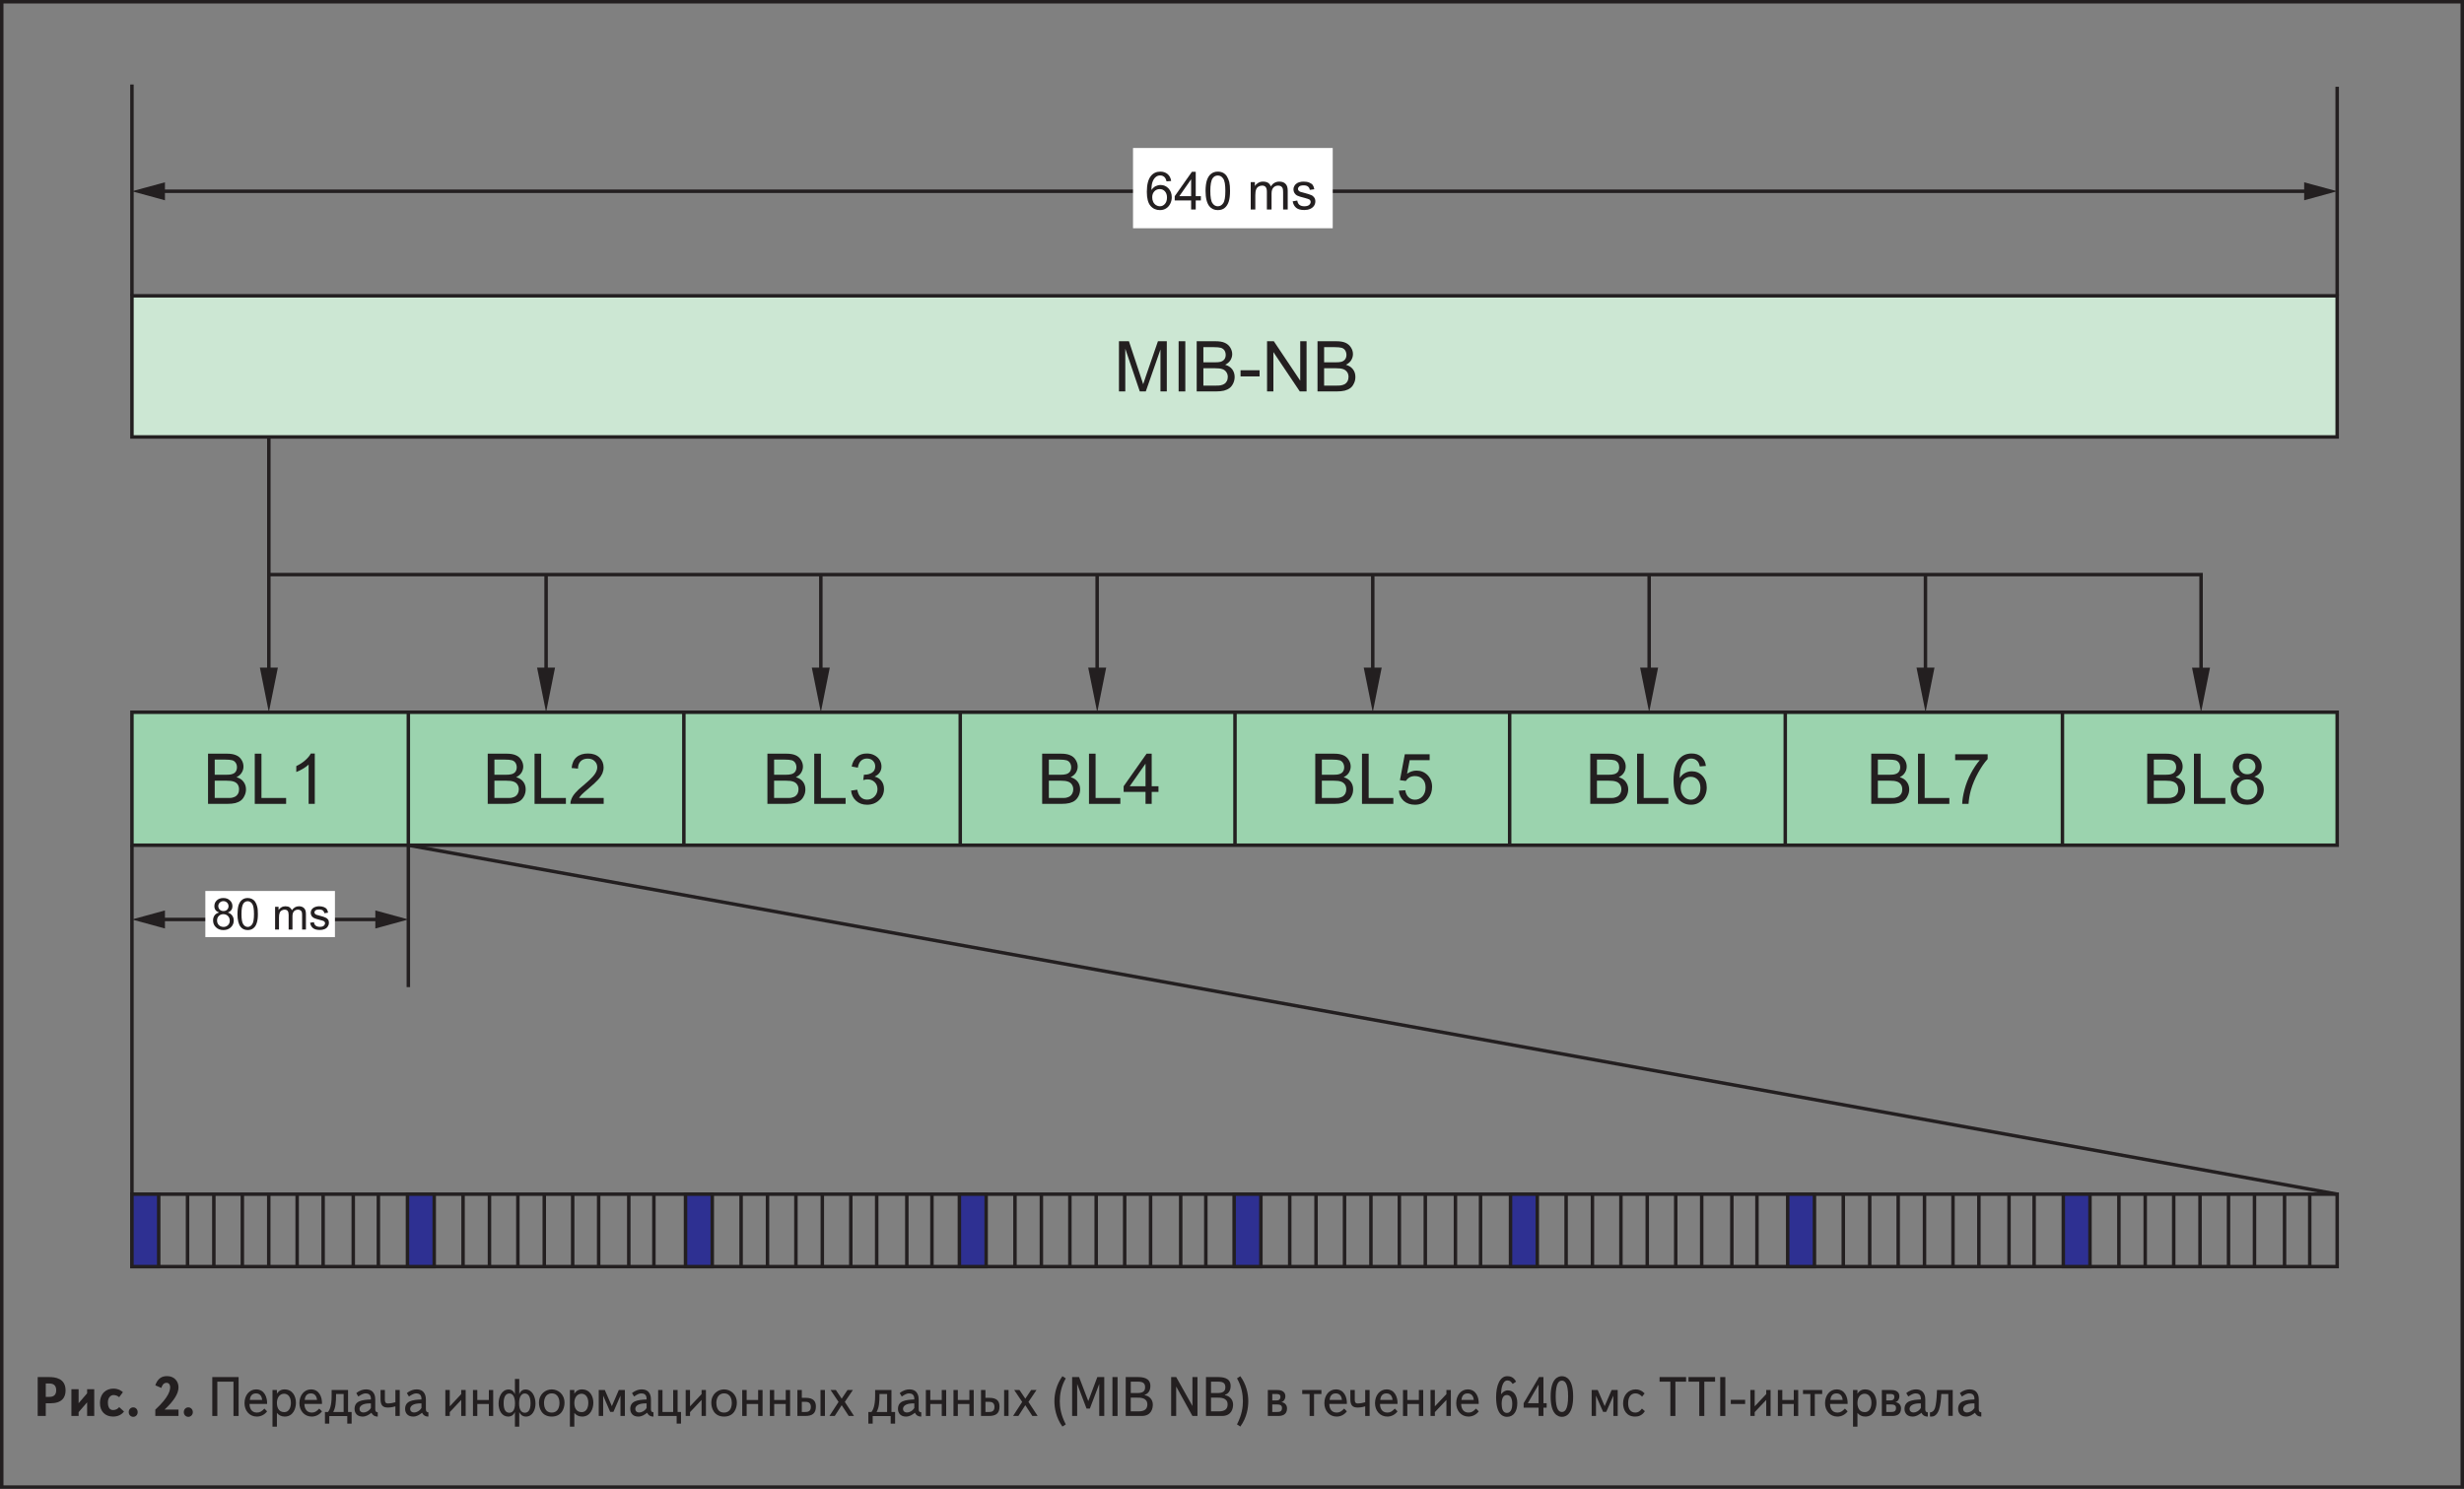 <?xml version="1.0" encoding="UTF-8"?>
<!DOCTYPE svg PUBLIC "-//W3C//DTD SVG 1.1//EN" "http://www.w3.org/Graphics/SVG/1.1/DTD/svg11.dtd">
<!-- Creator: CorelDRAW X7 -->
<svg xmlns="http://www.w3.org/2000/svg" xml:space="preserve" width="125.054mm" height="75.575mm" version="1.1" style="shape-rendering:geometricPrecision; text-rendering:geometricPrecision; image-rendering:optimizeQuality; fill-rule:evenodd; clip-rule:evenodd"
viewBox="0 0 28367 17143"
 xmlns:xlink="http://www.w3.org/1999/xlink">
 <rect x="0" y="0" width="28367" height="17143" fill="#808080" stroke="none"/>
 <defs>
  <style type="text/css">
   <![CDATA[
    .str0 {stroke:#231F20;stroke-width:40.014}
    .str1 {stroke:white;stroke-width:40.014}
    .str2 {stroke:#231F20;stroke-width:40.014}
    .fil2 {fill:none}
    .fil7 {fill:none;fill-rule:nonzero}
    .fil3 {fill:#231F20}
    .fil5 {fill:#2E3092}
    .fil1 {fill:#9BD3AE}
    .fil0 {fill:#CCE7D3}
    .fil4 {fill:white}
    .fil6 {fill:#231F20;fill-rule:nonzero}
    .fil8 {fill:#231F20;fill-rule:nonzero}
   ]]>
  </style>
 </defs>
 <g id="Слой_x0020_1">
  <g id="_962859693680">
   <polygon class="fil0 str0" points="1519,3406 26907,3406 26907,5031 1519,5031 "/>
   <polygon class="fil1 str0" points="1519,8201 26907,8201 26907,9732 1519,9732 "/>
   <line class="fil2 str0" x1="4701" y1="8201" x2="4701" y2= "9732" />
   <line class="fil2 str0" x1="7873" y1="8201" x2="7873" y2= "9732" />
   <line class="fil2 str0" x1="11055" y1="8201" x2="11055" y2= "9732" />
   <line class="fil2 str0" x1="14218" y1="8201" x2="14218" y2= "9732" />
   <line class="fil2 str0" x1="17380" y1="8201" x2="17380" y2= "9732" />
   <line class="fil2 str0" x1="20553" y1="8201" x2="20553" y2= "9732" />
   <line class="fil2 str0" x1="23744" y1="8201" x2="23744" y2= "9732" />
   <line class="fil2 str0" x1="1519" y1="3406" x2="1519" y2= "973" />
   <line class="fil2 str0" x1="26907" y1="3406" x2="26907" y2= "999" />
   <line class="fil2 str0" x1="26557" y1="2202" x2="1869" y2= "2202" />
   <polygon class="fil3" points="26527,2306 26907,2202 26527,2099 "/>
   <polygon class="fil3" points="1899,2306 1519,2202 1899,2099 "/>
   <polygon class="fil4 str1" points="13064,1724 15323,1724 15323,2608 13064,2608 "/>
   <line class="fil2 str0" x1="3095" y1="7739" x2="3095" y2= "5031" />
   <polygon class="fil3" points="2992,7687 3095,8201 3199,7687 "/>
   <polyline class="fil2 str0" points="3095,6616 25340,6616 25340,7740 "/>
   <polygon class="fil3" points="25443,7688 25340,8202 25236,7688 "/>
   <line class="fil2 str0" x1="22167" y1="7739" x2="22167" y2= "6615" />
   <polygon class="fil3" points="22064,7687 22168,8201 22271,7687 "/>
   <line class="fil2 str0" x1="18986" y1="7739" x2="18986" y2= "6615" />
   <polygon class="fil3" points="18882,7687 18986,8201 19089,7687 "/>
   <line class="fil2 str0" x1="15804" y1="7739" x2="15804" y2= "6615" />
   <polygon class="fil3" points="15700,7687 15804,8201 15907,7687 "/>
   <line class="fil2 str0" x1="12631" y1="7739" x2="12631" y2= "6615" />
   <polygon class="fil3" points="12528,7687 12632,8201 12735,7687 "/>
   <line class="fil2 str0" x1="9450" y1="7739" x2="9450" y2= "6615" />
   <polygon class="fil3" points="9346,7687 9450,8201 9553,7687 "/>
   <line class="fil2 str0" x1="6287" y1="7739" x2="6287" y2= "6615" />
   <polygon class="fil3" points="6183,7687 6287,8201 6390,7687 "/>
   <polygon class="fil2 str0" points="1519,13750 26907,13750 26907,14584 1519,14584 "/>
   <line class="fil2 str0" x1="1519" y1="9732" x2="1519" y2= "13750" />
   <line class="fil2 str0" x1="4701" y1="9732" x2="4701" y2= "11366" />
   <line class="fil2 str0" x1="1869" y1="10587" x2="4351" y2= "10587" />
   <polygon class="fil3" points="1899,10483 1519,10587 1899,10691 "/>
   <polygon class="fil3" points="4321,10483 4701,10587 4321,10691 "/>
   <polygon class="fil4 str1" points="2384,10279 3836,10279 3836,10770 2384,10770 "/>
   <polygon class="fil5 str0" points="1519,14584 1827,14584 1827,13750 1519,13750 "/>
   <line class="fil2 str0" x1="2159" y1="14584" x2="2159" y2= "13750" />
   <line class="fil2 str0" x1="2462" y1="14584" x2="2462" y2= "13750" />
   <line class="fil2 str0" x1="2790" y1="14584" x2="2790" y2= "13750" />
   <line class="fil2 str0" x1="3094" y1="14584" x2="3094" y2= "13750" />
   <line class="fil2 str0" x1="3421" y1="14584" x2="3421" y2= "13750" />
   <line class="fil2 str0" x1="3720" y1="14584" x2="3720" y2= "13750" />
   <line class="fil2 str0" x1="4067" y1="14584" x2="4067" y2= "13750" />
   <line class="fil2 str0" x1="4356" y1="14584" x2="4356" y2= "13750" />
   <polygon class="fil5 str0" points="4691,14584 4999,14584 4999,13750 4691,13750 "/>
   <line class="fil2 str0" x1="5331" y1="14584" x2="5331" y2= "13750" />
   <line class="fil2 str0" x1="5635" y1="14584" x2="5635" y2= "13750" />
   <line class="fil2 str0" x1="5962" y1="14584" x2="5962" y2= "13750" />
   <line class="fil2 str0" x1="6266" y1="14584" x2="6266" y2= "13750" />
   <line class="fil2 str0" x1="6593" y1="14584" x2="6593" y2= "13750" />
   <line class="fil2 str0" x1="6892" y1="14584" x2="6892" y2= "13750" />
   <line class="fil2 str0" x1="7239" y1="14584" x2="7239" y2= "13750" />
   <line class="fil2 str0" x1="7528" y1="14584" x2="7528" y2= "13750" />
   <polygon class="fil5 str0" points="7892,14584 8200,14584 8200,13750 7892,13750 "/>
   <line class="fil2 str0" x1="8532" y1="14584" x2="8532" y2= "13750" />
   <line class="fil2 str0" x1="8836" y1="14584" x2="8836" y2= "13750" />
   <line class="fil2 str0" x1="9163" y1="14584" x2="9163" y2= "13750" />
   <line class="fil2 str0" x1="9467" y1="14584" x2="9467" y2= "13750" />
   <line class="fil2 str0" x1="9795" y1="14584" x2="9795" y2= "13750" />
   <line class="fil2 str0" x1="10093" y1="14584" x2="10093" y2= "13750" />
   <line class="fil2 str0" x1="10440" y1="14584" x2="10440" y2= "13750" />
   <line class="fil2 str0" x1="10729" y1="14584" x2="10729" y2= "13750" />
   <polygon class="fil5 str0" points="11045,14584 11353,14584 11353,13750 11045,13750 "/>
   <line class="fil2 str0" x1="11685" y1="14584" x2="11685" y2= "13750" />
   <line class="fil2 str0" x1="11989" y1="14584" x2="11989" y2= "13750" />
   <line class="fil2 str0" x1="12317" y1="14584" x2="12317" y2= "13750" />
   <line class="fil2 str0" x1="12620" y1="14584" x2="12620" y2= "13750" />
   <line class="fil2 str0" x1="12948" y1="14584" x2="12948" y2= "13750" />
   <line class="fil2 str0" x1="13246" y1="14584" x2="13246" y2= "13750" />
   <line class="fil2 str0" x1="13593" y1="14584" x2="13593" y2= "13750" />
   <line class="fil2 str0" x1="13882" y1="14584" x2="13882" y2= "13750" />
   <polygon class="fil5 str0" points="14208,14584 14516,14584 14516,13750 14208,13750 "/>
   <line class="fil2 str0" x1="14848" y1="14584" x2="14848" y2= "13750" />
   <line class="fil2 str0" x1="15151" y1="14584" x2="15151" y2= "13750" />
   <line class="fil2 str0" x1="15479" y1="14584" x2="15479" y2= "13750" />
   <line class="fil2 str0" x1="15783" y1="14584" x2="15783" y2= "13750" />
   <line class="fil2 str0" x1="16110" y1="14584" x2="16110" y2= "13750" />
   <line class="fil2 str0" x1="16409" y1="14584" x2="16409" y2= "13750" />
   <line class="fil2 str0" x1="16756" y1="14584" x2="16756" y2= "13750" />
   <line class="fil2 str0" x1="17045" y1="14584" x2="17045" y2= "13750" />
   <polygon class="fil5 str0" points="17390,14584 17698,14584 17698,13750 17390,13750 "/>
   <line class="fil2 str0" x1="18030" y1="14584" x2="18030" y2= "13750" />
   <line class="fil2 str0" x1="18333" y1="14584" x2="18333" y2= "13750" />
   <line class="fil2 str0" x1="18661" y1="14584" x2="18661" y2= "13750" />
   <line class="fil2 str0" x1="18964" y1="14584" x2="18964" y2= "13750" />
   <line class="fil2 str0" x1="19292" y1="14584" x2="19292" y2= "13750" />
   <line class="fil2 str0" x1="19591" y1="14584" x2="19591" y2= "13750" />
   <line class="fil2 str0" x1="19938" y1="14584" x2="19938" y2= "13750" />
   <line class="fil2 str0" x1="20227" y1="14584" x2="20227" y2= "13750" />
   <polygon class="fil5 str0" points="20581,14584 20889,14584 20889,13750 20581,13750 "/>
   <line class="fil2 str0" x1="21221" y1="14584" x2="21221" y2= "13750" />
   <line class="fil2 str0" x1="21525" y1="14584" x2="21525" y2= "13750" />
   <line class="fil2 str0" x1="21853" y1="14584" x2="21853" y2= "13750" />
   <line class="fil2 str0" x1="22156" y1="14584" x2="22156" y2= "13750" />
   <line class="fil2 str0" x1="22484" y1="14584" x2="22484" y2= "13750" />
   <line class="fil2 str0" x1="22782" y1="14584" x2="22782" y2= "13750" />
   <line class="fil2 str0" x1="23129" y1="14584" x2="23129" y2= "13750" />
   <line class="fil2 str0" x1="23418" y1="14584" x2="23418" y2= "13750" />
   <polygon class="fil5 str0" points="23754,14584 24061,14584 24061,13750 23754,13750 "/>
   <line class="fil2 str0" x1="24394" y1="14584" x2="24394" y2= "13750" />
   <line class="fil2 str0" x1="24697" y1="14584" x2="24697" y2= "13750" />
   <line class="fil2 str0" x1="25025" y1="14584" x2="25025" y2= "13750" />
   <line class="fil2 str0" x1="25328" y1="14584" x2="25328" y2= "13750" />
   <line class="fil2 str0" x1="25656" y1="14584" x2="25656" y2= "13750" />
   <line class="fil2 str0" x1="25955" y1="14584" x2="25955" y2= "13750" />
   <line class="fil2 str0" x1="26301" y1="14584" x2="26301" y2= "13750" />
   <line class="fil2 str0" x1="26591" y1="14584" x2="26591" y2= "13750" />
   <line class="fil2 str0" x1="4701" y1="9732" x2="26907" y2= "13750" />
   <path class="fil6" d="M13483 2084l-53 4c-5,-21 -12,-36 -20,-45 -15,-16 -33,-23 -54,-23 -17,0 -32,5 -45,14 -17,12 -30,30 -40,54 -10,23 -15,56 -15,100 13,-20 29,-34 47,-44 19,-9 38,-14 59,-14 35,0 65,13 90,39 25,27 38,60 38,102 0,27 -6,52 -18,76 -12,23 -28,41 -48,53 -21,13 -44,19 -70,19 -44,0 -81,-16 -109,-49 -28,-33 -42,-86 -42,-161 0,-84 16,-145 47,-183 27,-33 63,-50 109,-50 34,0 62,10 84,29 22,19 35,45 40,79zm-218 187c0,19 3,36 11,53 8,17 19,29 33,38 14,9 28,13 44,13 23,0 42,-9 58,-27 16,-18 24,-43 24,-74 0,-30 -8,-53 -24,-71 -15,-17 -36,-26 -60,-26 -24,0 -45,9 -61,26 -17,18 -25,40 -25,68z"/>
   <path class="fil6" d="M13713 2412l0 -104 -189 0 0 -49 198 -281 44 0 0 281 59 0 0 49 -59 0 0 104 -53 0zm0 -153l0 -195 -136 195 136 0z"/>
   <path class="fil6" d="M13879 2198c0,-51 6,-93 16,-124 11,-31 26,-56 47,-72 21,-17 47,-26 78,-26 24,0 44,5 62,14 17,10 32,23 43,41 11,17 20,39 27,64 6,26 9,60 9,103 0,51 -5,92 -15,123 -10,31 -26,56 -47,73 -21,17 -47,25 -79,25 -41,0 -74,-15 -98,-45 -28,-36 -43,-95 -43,-176zm55 0c0,71 8,119 25,142 16,24 37,35 61,35 25,0 45,-11 62,-35 17,-24 25,-71 25,-142 0,-71 -8,-119 -25,-142 -16,-24 -37,-35 -62,-35 -25,0 -44,10 -59,31 -18,26 -27,75 -27,146z"/>
   <path class="fil6" d="M14399 2412l0 -315 48 0 0 45c10,-16 23,-28 39,-37 16,-10 35,-14 56,-14 23,0 42,5 57,14 15,10 25,23 31,41 25,-37 58,-55 98,-55 31,0 55,8 72,26 17,17 25,43 25,79l0 216 -53 0 0 -198c0,-21 -2,-37 -5,-46 -4,-9 -10,-17 -19,-23 -9,-5 -20,-8 -32,-8 -22,0 -41,7 -55,22 -15,15 -22,38 -22,70l0 183 -54 0 0 -204c0,-24 -4,-42 -13,-53 -8,-12 -22,-18 -42,-18 -15,0 -29,4 -42,12 -12,7 -22,19 -27,34 -6,15 -9,37 -9,66l0 163 -53 0z"/>
   <path class="fil6" d="M14882 2318l53 -9c3,21 11,38 24,49 14,11 33,17 57,17 25,0 43,-5 55,-15 12,-10 18,-22 18,-35 0,-12 -6,-22 -16,-29 -8,-4 -26,-10 -55,-18 -39,-9 -66,-18 -81,-25 -15,-7 -26,-17 -34,-30 -8,-13 -12,-27 -12,-42 0,-14 3,-27 10,-39 6,-12 15,-22 26,-29 8,-7 19,-12 34,-16 14,-4 29,-6 46,-6 24,0 46,3 64,10 19,8 33,17 42,29 8,12 15,29 18,49l-52 7c-2,-16 -9,-29 -21,-38 -11,-9 -27,-14 -48,-14 -24,0 -41,4 -52,12 -10,9 -15,18 -15,29 0,7 2,13 6,18 4,6 11,11 20,15 6,2 21,6 47,13 38,10 64,18 79,25 15,6 27,16 35,28 9,12 13,27 13,45 0,18 -5,34 -15,50 -11,16 -26,28 -45,36 -20,9 -42,13 -67,13 -40,0 -72,-8 -93,-25 -21,-17 -35,-42 -41,-75z"/>
   <path class="fil6" d="M12882 4507l0 -578 115 0 136 410c13,38 22,66 28,85 6,-21 17,-52 31,-93l139 -402 102 0 0 578 -73 0 0 -483 -169 483 -69 0 -167 -492 0 492 -73 0z"/>
   <polygon class="fil6" points="13569,4507 13646,4507 13646,3929 13569,3929 "/>
   <path class="fil6" d="M13777 4507l0 -578 217 0c44,0 80,6 106,18 27,12 48,30 63,54 15,24 23,50 23,76 0,25 -7,48 -20,70 -14,22 -34,39 -61,53 35,10 62,28 81,52 18,25 28,54 28,88 0,27 -6,52 -17,75 -12,24 -26,42 -43,54 -17,13 -38,22 -63,29 -25,6 -56,9 -93,9l-221 0zm77 -335l125 0c34,0 58,-2 73,-6 19,-6 34,-16 44,-29 10,-14 15,-31 15,-51 0,-19 -5,-36 -14,-51 -10,-14 -23,-24 -40,-30 -17,-5 -46,-8 -88,-8l-115 0 0 175zm0 268l144 0c24,0 42,-1 52,-3 17,-3 32,-9 44,-16 12,-7 22,-18 29,-32 8,-14 12,-31 12,-49 0,-22 -6,-40 -17,-56 -11,-16 -26,-28 -46,-34 -19,-7 -48,-10 -84,-10l-134 0 0 200z"/>
   <polygon class="fil6" points="14282,4334 14501,4334 14501,4263 14282,4263 "/>
   <polygon class="fil6" points="14587,4507 14587,3929 14665,3929 14969,4383 14969,3929 15042,3929 15042,4507 14964,4507 14660,4054 14660,4507 "/>
   <path class="fil6" d="M15168 4507l0 -578 216 0c45,0 80,6 107,18 26,12 47,30 62,54 16,24 23,50 23,76 0,25 -7,48 -20,70 -13,22 -33,39 -61,53 35,10 62,28 81,52 19,25 28,54 28,88 0,27 -5,52 -17,75 -11,24 -25,42 -42,54 -17,13 -38,22 -64,29 -25,6 -56,9 -93,9l-220 0zm76 -335l125 0c34,0 59,-2 73,-6 20,-6 34,-16 44,-29 10,-14 15,-31 15,-51 0,-19 -5,-36 -14,-51 -9,-14 -22,-24 -39,-30 -17,-5 -47,-8 -88,-8l-116 0 0 175zm0 268l144 0c25,0 42,-1 52,-3 18,-3 33,-9 45,-16 11,-7 21,-18 29,-32 7,-14 11,-31 11,-49 0,-22 -5,-40 -16,-56 -12,-16 -27,-28 -46,-34 -20,-7 -48,-10 -85,-10l-134 0 0 200z"/>
   <path class="fil6" d="M2522 10507c-18,-7 -32,-16 -41,-29 -9,-12 -13,-27 -13,-45 0,-26 9,-48 28,-66 19,-18 44,-27 75,-27 32,0 57,9 76,28 20,18 29,40 29,67 0,16 -4,31 -13,43 -9,13 -22,22 -40,29 22,7 39,19 50,35 12,16 18,35 18,58 0,30 -11,56 -33,77 -22,21 -50,32 -86,32 -36,0 -64,-11 -86,-32 -22,-21 -33,-47 -33,-79 0,-23 6,-43 18,-59 12,-16 29,-26 51,-32zm-9 -75c0,17 6,31 17,42 10,10 25,16 42,16 18,0 32,-5 43,-16 10,-11 16,-24 16,-40 0,-16 -6,-30 -17,-41 -11,-11 -25,-17 -42,-17 -17,0 -31,6 -42,17 -11,11 -17,24 -17,39zm-14 167c0,12 2,25 8,36 6,12 15,21 27,28 12,6 25,10 38,10 22,0 39,-7 53,-21 14,-13 20,-31 20,-52 0,-21 -7,-39 -21,-53 -14,-14 -32,-21 -53,-21 -21,0 -38,7 -52,21 -14,14 -20,31 -20,52z"/>
   <path class="fil6" d="M2734 10525c0,-43 5,-78 13,-104 9,-26 22,-46 40,-60 17,-14 39,-21 65,-21 19,0 36,4 51,12 15,8 27,19 36,34 10,14 17,32 22,53 6,21 8,50 8,86 0,42 -4,76 -13,102 -8,27 -21,47 -39,61 -17,14 -39,21 -65,21 -35,0 -62,-12 -82,-37 -24,-30 -36,-80 -36,-147zm46 0c0,59 7,99 21,118 13,20 31,30 51,30 20,0 37,-10 51,-30 14,-19 21,-59 21,-118 0,-60 -7,-99 -21,-119 -14,-19 -31,-29 -52,-29 -20,0 -36,9 -49,26 -15,22 -22,62 -22,122z"/>
   <path class="fil6" d="M3167 10703l0 -262 40 0 0 37c8,-13 19,-23 33,-31 13,-8 29,-12 46,-12 20,0 36,4 48,12 12,9 21,20 26,34 21,-30 48,-46 81,-46 26,0 46,8 60,22 14,14 21,36 21,66l0 180 -44 0 0 -165c0,-18 -1,-30 -4,-38 -3,-8 -8,-14 -16,-19 -8,-5 -17,-7 -27,-7 -18,0 -33,6 -46,18 -12,12 -18,32 -18,59l0 152 -44 0 0 -170c0,-20 -4,-35 -11,-44 -7,-10 -19,-15 -36,-15 -12,0 -24,3 -34,10 -11,6 -19,16 -23,29 -5,12 -7,30 -7,54l0 136 -45 0z"/>
   <path class="fil6" d="M3570 10625l44 -7c2,17 9,31 20,40 12,9 27,14 48,14 20,0 35,-4 45,-12 10,-9 15,-18 15,-30 0,-10 -4,-17 -13,-23 -7,-4 -22,-9 -46,-15 -32,-8 -55,-15 -67,-21 -13,-6 -22,-15 -29,-25 -6,-11 -10,-23 -10,-35 0,-12 3,-23 8,-33 6,-10 13,-18 22,-24 7,-5 17,-10 28,-13 12,-4 25,-6 39,-6 20,0 38,3 54,9 15,6 27,14 34,24 7,11 13,24 15,41l-43 6c-2,-14 -8,-24 -17,-32 -10,-7 -23,-11 -40,-11 -20,0 -35,3 -44,10 -8,7 -13,14 -13,23 0,6 2,11 6,16 3,5 9,9 17,12 4,1 17,5 39,11 31,8 53,15 65,21 13,5 23,13 30,23 7,10 10,23 10,38 0,15 -4,28 -13,41 -8,14 -21,24 -37,31 -16,7 -35,10 -55,10 -34,0 -60,-7 -78,-21 -18,-14 -29,-35 -34,-62z"/>
   <path class="fil6" d="M2395 9256l0 -578 217 0c44,0 79,6 106,18 27,11 48,29 63,54 15,24 22,49 22,76 0,25 -6,48 -20,70 -13,22 -33,39 -60,53 35,10 62,27 80,52 19,25 29,54 29,88 0,27 -6,52 -18,75 -11,24 -25,41 -42,54 -17,13 -38,22 -63,29 -26,6 -57,9 -94,9l-220 0zm77 -335l125 0c33,0 58,-2 72,-7 20,-5 35,-15 44,-28 10,-14 15,-31 15,-51 0,-19 -4,-36 -14,-51 -9,-14 -22,-25 -39,-30 -17,-5 -46,-8 -88,-8l-115 0 0 175zm0 267l143 0c25,0 43,0 53,-2 17,-4 32,-9 44,-16 12,-8 21,-18 29,-32 8,-15 11,-31 11,-49 0,-22 -5,-41 -16,-57 -11,-16 -27,-27 -46,-33 -20,-7 -48,-10 -85,-10l-133 0 0 199z"/>
   <polygon class="fil6" points="2933,9256 2933,8678 3010,8678 3010,9188 3294,9188 3294,9256 "/>
   <path class="fil6" d="M3624 9256l-71 0 0 -452c-17,16 -40,33 -68,49 -27,16 -52,28 -74,36l0 -68c39,-19 74,-41 104,-68 30,-27 51,-52 63,-77l46 0 0 580z"/>
   <path class="fil6" d="M5615 9256l0 -578 217 0c44,0 80,6 106,18 27,11 48,29 63,54 15,24 23,49 23,76 0,25 -7,48 -20,70 -14,22 -34,39 -61,53 35,10 62,27 81,52 19,25 28,54 28,88 0,27 -6,52 -17,75 -12,24 -26,41 -43,54 -17,13 -38,22 -63,29 -25,6 -56,9 -93,9l-221 0zm77 -335l125 0c34,0 58,-2 73,-7 19,-5 34,-15 44,-28 10,-14 15,-31 15,-51 0,-19 -5,-36 -14,-51 -9,-14 -23,-25 -40,-30 -17,-5 -46,-8 -88,-8l-115 0 0 175zm0 267l144 0c25,0 42,0 52,-2 18,-4 32,-9 44,-16 12,-8 22,-18 29,-32 8,-15 12,-31 12,-49 0,-22 -6,-41 -17,-57 -11,-16 -26,-27 -46,-33 -19,-7 -48,-10 -84,-10l-134 0 0 199z"/>
   <polygon class="fil6" points="6154,9256 6154,8678 6230,8678 6230,9188 6515,9188 6515,9256 "/>
   <path class="fil6" d="M6950 9188l0 68 -383 0c0,-17 2,-33 9,-49 9,-26 25,-52 47,-77 21,-25 52,-54 93,-87 62,-52 105,-93 127,-123 22,-30 33,-58 33,-85 0,-28 -10,-52 -30,-71 -20,-20 -46,-29 -79,-29 -34,0 -62,10 -82,30 -21,21 -31,49 -31,85l-73 -7c5,-55 24,-96 56,-124 33,-29 77,-43 132,-43 55,0 99,15 132,46 32,31 48,69 48,114 0,24 -5,46 -14,69 -10,22 -25,46 -47,70 -22,25 -59,59 -110,102 -42,36 -70,60 -82,73 -12,13 -22,26 -30,38l284 0z"/>
   <path class="fil6" d="M8835 9256l0 -578 217 0c45,0 80,6 107,18 26,11 47,29 62,54 15,24 23,49 23,76 0,25 -7,48 -20,70 -13,22 -34,39 -61,53 35,10 62,27 81,52 19,25 28,54 28,88 0,27 -5,52 -17,75 -11,24 -25,41 -42,54 -17,13 -38,22 -64,29 -25,6 -56,9 -93,9l-221 0zm77 -335l125 0c34,0 58,-2 73,-7 20,-5 34,-15 44,-28 10,-14 15,-31 15,-51 0,-19 -5,-36 -14,-51 -9,-14 -22,-25 -39,-30 -17,-5 -47,-8 -88,-8l-116 0 0 175zm0 267l144 0c25,0 42,0 52,-2 18,-4 33,-9 45,-16 11,-8 21,-18 29,-32 7,-15 11,-31 11,-49 0,-22 -5,-41 -17,-57 -11,-16 -26,-27 -46,-33 -19,-7 -47,-10 -84,-10l-134 0 0 199z"/>
   <polygon class="fil6" points="9374,9256 9374,8678 9451,8678 9451,9188 9735,9188 9735,9256 "/>
   <path class="fil6" d="M9798 9103l71 -10c8,41 22,70 42,87 19,18 43,27 71,27 34,0 62,-12 85,-35 23,-23 35,-52 35,-86 0,-32 -11,-59 -32,-80 -22,-22 -49,-32 -82,-32 -13,0 -30,2 -50,8l8 -62c5,0 9,0 11,0 31,0 58,-8 82,-23 25,-16 37,-40 37,-73 0,-26 -9,-47 -27,-65 -17,-17 -40,-25 -68,-25 -28,0 -51,9 -69,26 -19,18 -30,44 -36,79l-71 -13c9,-48 29,-85 60,-111 30,-26 68,-39 114,-39 32,0 61,6 87,20 27,14 47,32 61,55 14,24 21,48 21,75 0,25 -6,47 -20,68 -13,20 -33,36 -59,48 34,8 60,25 79,50 19,24 29,56 29,93 0,50 -19,93 -56,128 -36,35 -83,53 -139,53 -51,0 -93,-15 -127,-46 -33,-30 -52,-69 -57,-117z"/>
   <path class="fil6" d="M11998 9256l0 -578 217 0c44,0 80,6 106,18 27,11 48,29 63,54 15,24 23,49 23,76 0,25 -7,48 -20,70 -14,22 -34,39 -61,53 35,10 62,27 81,52 19,25 28,54 28,88 0,27 -6,52 -17,75 -12,24 -26,41 -43,54 -16,13 -38,22 -63,29 -25,6 -56,9 -93,9l-221 0zm77 -335l125 0c34,0 58,-2 73,-7 19,-5 34,-15 44,-28 10,-14 15,-31 15,-51 0,-19 -5,-36 -14,-51 -9,-14 -23,-25 -40,-30 -17,-5 -46,-8 -88,-8l-115 0 0 175zm0 267l144 0c25,0 42,0 52,-2 18,-4 32,-9 44,-16 12,-8 22,-18 29,-32 8,-15 12,-31 12,-49 0,-22 -6,-41 -17,-57 -11,-16 -26,-27 -46,-33 -19,-7 -48,-10 -84,-10l-134 0 0 199z"/>
   <polygon class="fil6" points="12537,9256 12537,8678 12613,8678 12613,9188 12898,9188 12898,9256 "/>
   <path class="fil6" d="M13188 9256l0 -138 -252 0 0 -65 264 -375 59 0 0 375 78 0 0 65 -78 0 0 138 -71 0zm0 -203l0 -260 -182 260 182 0z"/>
   <path class="fil6" d="M15142 9256l0 -578 216 0c45,0 80,6 107,18 26,11 47,29 62,54 16,24 23,49 23,76 0,25 -7,48 -20,70 -13,22 -33,39 -61,53 35,10 62,27 81,52 19,25 28,54 28,88 0,27 -5,52 -17,75 -11,24 -25,41 -42,54 -17,13 -38,22 -64,29 -25,6 -56,9 -93,9l-220 0zm76 -335l125 0c34,0 59,-2 73,-7 20,-5 34,-15 44,-28 10,-14 15,-31 15,-51 0,-19 -5,-36 -14,-51 -9,-14 -22,-25 -39,-30 -17,-5 -47,-8 -88,-8l-116 0 0 175zm0 267l144 0c25,0 42,0 52,-2 18,-4 33,-9 45,-16 11,-8 21,-18 29,-32 7,-15 11,-31 11,-49 0,-22 -5,-41 -16,-57 -12,-16 -27,-27 -46,-33 -20,-7 -48,-10 -85,-10l-134 0 0 199z"/>
   <polygon class="fil6" points="15680,9256 15680,8678 15757,8678 15757,9188 16041,9188 16041,9256 "/>
   <path class="fil6" d="M16104 9104l74 -5c6,36 19,63 39,81 20,19 44,28 73,28 34,0 63,-13 87,-39 23,-26 35,-60 35,-102 0,-41 -11,-73 -34,-96 -22,-24 -52,-35 -89,-35 -23,0 -44,5 -62,15 -18,11 -32,25 -43,41l-67 -9 56 -298 286 0 0 68 -230 0 -30 156c34,-24 71,-36 108,-36 51,0 93,17 128,52 34,35 52,80 52,135 0,52 -15,98 -46,136 -37,46 -87,70 -151,70 -53,0 -96,-15 -129,-44 -33,-30 -52,-69 -57,-118z"/>
   <path class="fil6" d="M18308 9256l0 -578 217 0c44,0 79,6 106,18 27,11 48,29 63,54 15,24 22,49 22,76 0,25 -6,48 -20,70 -13,22 -33,39 -60,53 35,10 62,27 80,52 19,25 29,54 29,88 0,27 -6,52 -17,75 -12,24 -26,41 -43,54 -17,13 -38,22 -63,29 -26,6 -57,9 -93,9l-221 0zm77 -335l125 0c34,0 58,-2 73,-7 19,-5 34,-15 44,-28 9,-14 14,-31 14,-51 0,-19 -4,-36 -13,-51 -10,-14 -23,-25 -40,-30 -17,-5 -46,-8 -88,-8l-115 0 0 175zm0 267l144 0c24,0 42,0 52,-2 17,-4 32,-9 44,-16 12,-8 22,-18 29,-32 8,-15 12,-31 12,-49 0,-22 -6,-41 -17,-57 -11,-16 -26,-27 -46,-33 -20,-7 -48,-10 -85,-10l-133 0 0 199z"/>
   <polygon class="fil6" points="18847,9256 18847,8678 18923,8678 18923,9188 19207,9188 19207,9256 "/>
   <path class="fil6" d="M19639 8819l-70 6c-6,-28 -15,-48 -27,-61 -19,-20 -43,-30 -71,-30 -23,0 -43,6 -60,19 -23,16 -40,40 -53,71 -13,31 -20,76 -20,134 17,-26 38,-46 62,-58 25,-13 51,-19 78,-19 48,0 88,17 121,52 34,35 50,80 50,135 0,37 -8,70 -23,101 -16,32 -37,55 -65,72 -27,17 -58,25 -93,25 -59,0 -107,-22 -145,-65 -37,-44 -56,-116 -56,-215 0,-112 21,-193 62,-244 36,-44 85,-66 146,-66 46,0 83,12 112,38 29,25 47,60 52,105zm-290 250c0,24 5,48 15,70 11,22 25,39 44,51 18,12 38,18 59,18 30,0 56,-12 77,-37 22,-24 32,-57 32,-98 0,-40 -10,-72 -31,-95 -21,-23 -48,-34 -81,-34 -32,0 -59,11 -82,34 -22,23 -33,53 -33,91z"/>
   <path class="fil6" d="M21543 9256l0 -578 217 0c44,0 79,6 106,18 27,11 47,29 63,54 15,24 22,49 22,76 0,25 -6,48 -20,70 -13,22 -33,39 -60,53 35,10 62,27 80,52 19,25 29,54 29,88 0,27 -6,52 -18,75 -11,24 -25,41 -42,54 -17,13 -38,22 -63,29 -26,6 -57,9 -94,9l-220 0zm76 -335l125 0c34,0 59,-2 73,-7 20,-5 35,-15 44,-28 10,-14 15,-31 15,-51 0,-19 -4,-36 -14,-51 -9,-14 -22,-25 -39,-30 -17,-5 -47,-8 -88,-8l-116 0 0 175zm0 267l144 0c25,0 43,0 53,-2 17,-4 32,-9 44,-16 12,-8 21,-18 29,-32 8,-15 11,-31 11,-49 0,-22 -5,-41 -16,-57 -11,-16 -27,-27 -46,-33 -20,-7 -48,-10 -85,-10l-134 0 0 199z"/>
   <polygon class="fil6" points="22081,9256 22081,8678 22158,8678 22158,9188 22442,9188 22442,9256 "/>
   <path class="fil6" d="M22509 8753l0 -68 374 0 0 55c-37,39 -73,92 -109,157 -36,65 -64,131 -84,200 -14,49 -23,102 -27,159l-73 0c1,-45 10,-100 27,-165 17,-64 41,-127 73,-186 32,-60 66,-111 102,-152l-283 0z"/>
   <path class="fil6" d="M24720 9256l0 -578 217 0c44,0 79,6 106,18 27,11 47,29 63,54 15,24 22,49 22,76 0,25 -6,48 -20,70 -13,22 -33,39 -60,53 35,10 62,27 80,52 19,25 29,54 29,88 0,27 -6,52 -18,75 -11,24 -25,41 -42,54 -17,13 -38,22 -63,29 -26,6 -57,9 -94,9l-220 0zm76 -335l125 0c34,0 59,-2 73,-7 20,-5 35,-15 44,-28 10,-14 15,-31 15,-51 0,-19 -4,-36 -14,-51 -9,-14 -22,-25 -39,-30 -17,-5 -47,-8 -88,-8l-116 0 0 175zm0 267l144 0c25,0 43,0 53,-2 17,-4 32,-9 44,-16 12,-8 21,-18 29,-32 8,-15 11,-31 11,-49 0,-22 -5,-41 -16,-57 -11,-16 -27,-27 -46,-33 -20,-7 -48,-10 -85,-10l-134 0 0 199z"/>
   <polygon class="fil6" points="25258,9256 25258,8678 25335,8678 25335,9188 25619,9188 25619,9256 "/>
   <path class="fil6" d="M25792 8943c-30,-11 -52,-26 -66,-46 -14,-20 -21,-44 -21,-72 0,-42 15,-78 45,-106 30,-29 70,-43 121,-43 50,0 91,14 121,44 31,29 46,65 46,107 0,27 -7,50 -21,70 -14,20 -35,35 -64,46 36,11 63,30 81,56 18,26 28,56 28,92 0,49 -18,91 -53,124 -35,34 -81,51 -137,51 -57,0 -103,-17 -138,-51 -35,-33 -53,-76 -53,-126 0,-38 10,-69 29,-94 19,-26 46,-43 82,-52zm-15 -121c0,28 9,50 27,67 17,18 40,26 68,26 28,0 50,-8 68,-25 17,-18 26,-39 26,-64 0,-26 -9,-48 -27,-66 -18,-17 -40,-26 -67,-26 -28,0 -50,9 -68,26 -18,17 -27,38 -27,62zm-23 267c0,21 5,40 14,59 10,19 24,34 43,44 19,10 39,16 61,16 34,0 62,-11 84,-33 22,-22 33,-49 33,-83 0,-34 -11,-63 -34,-85 -22,-22 -51,-33 -85,-33 -34,0 -61,11 -83,33 -22,22 -33,49 -33,82z"/>
   <polygon class="fil7 str2" points="28347,20 20,20 20,17123 28347,17123 "/>
   <path class="fil8" d="M527 16158l51 0c131,0 177,-63 177,-148 0,-141 -120,-154 -190,-154l-131 0 0 448 93 0 0 -146zm0 -74l0 -154 41 0c61,0 79,35 79,78 0,57 -33,76 -79,76l-41 0z"/>
   <polygon class="fil8" points="905,16157 905,15996 822,15996 822,16304 905,16304 905,16260 1003,16147 1003,16304 1085,16304 1085,15996 1003,15996 1003,16043 "/>
   <path class="fil8" d="M1372 16202c-14,18 -37,34 -71,34 -51,0 -59,-56 -59,-87 0,-66 41,-86 64,-86 29,0 52,12 66,25l43 -58c-10,-9 -46,-41 -110,-41 -78,0 -154,51 -154,168 0,96 61,154 151,154 22,0 84,-3 126,-58l-56 -51z"/>
   <path class="fil8" d="M1482 16260c0,31 23,54 52,54 29,0 51,-24 51,-54 0,-31 -22,-55 -51,-55 -29,0 -52,23 -52,55z"/>
   <path class="fil8" d="M1895 16230c114,-106 160,-188 160,-256 0,-69 -48,-129 -132,-129 -57,0 -107,24 -135,106l70 30c5,-22 22,-59 59,-59 39,0 42,41 42,49 0,32 -8,110 -171,260l0 73 267 0 0 -74 -160 0z"/>
   <path class="fil8" d="M2116 16260c0,31 23,54 52,54 29,0 52,-24 52,-54 0,-31 -23,-55 -52,-55 -29,0 -52,23 -52,55z"/>
   <polygon class="fil8" points="2502,15909 2688,15909 2688,16304 2747,16304 2747,15856 2444,15856 2444,16304 2502,16304 "/>
   <path class="fil8" d="M3044 16219c-31,32 -51,46 -87,46 -68,0 -85,-62 -84,-100l202 0c3,-78 -32,-167 -126,-167 -79,0 -134,68 -134,159 0,85 56,154 142,154 46,0 90,-22 118,-60l-31 -32zm-168 -100c3,-32 17,-75 71,-75 56,0 69,49 71,75l-142 0z"/>
   <path class="fil8" d="M3188 16269c21,25 50,42 90,42 97,0 129,-93 129,-159 0,-73 -37,-154 -132,-154 -54,0 -79,36 -87,50l0 -43 -51 0 0 422 51 0 0 -158zm0 -115c0,-64 34,-106 83,-106 46,0 78,40 78,104 0,53 -21,108 -76,108 -73,0 -85,-67 -85,-106z"/>
   <path class="fil8" d="M3675 16219c-30,32 -50,46 -86,46 -68,0 -85,-62 -84,-100l202 0c3,-78 -32,-167 -126,-167 -79,0 -134,68 -134,159 0,85 56,154 142,154 46,0 89,-22 118,-60l-32 -32zm-167 -100c3,-32 17,-75 71,-75 56,0 68,49 71,75l-142 0z"/>
   <path class="fil8" d="M3791 16305l207 0 0 87 50 0 0 -134 -41 0 0 -253 -189 0 0 71c0,116 -26,163 -41,182l-36 0 0 134 50 0 0 -87zm165 -47l-120 0c26,-48 33,-102 33,-207l87 0 0 207z"/>
   <path class="fil8" d="M4125 16080c36,-25 62,-36 83,-36 29,0 65,10 62,70 -103,4 -188,16 -188,109 0,46 28,88 92,88 42,0 71,-20 102,-44 11,23 32,44 73,44l0 -49c-24,-2 -29,-15 -29,-38l0 -110c0,-19 0,-116 -106,-116 -30,0 -70,8 -112,43l23 39zm145 79l0 53c-22,36 -59,52 -84,52 -33,0 -47,-20 -47,-41 0,-26 23,-67 131,-64z"/>
   <path class="fil8" d="M4552 16146c-25,7 -60,14 -87,14 -37,0 -34,-35 -34,-49l0 -106 -50 0 0 106c0,74 30,96 86,96 41,0 79,-13 85,-14l0 111 50 0 0 -299 -50 0 0 141z"/>
   <path class="fil8" d="M4708 16080c36,-25 62,-36 83,-36 28,0 64,10 61,70 -103,4 -188,16 -188,109 0,46 28,88 93,88 42,0 71,-20 102,-44 10,23 32,44 73,44l0 -49c-24,-2 -29,-15 -29,-38l0 -110c0,-19 -1,-116 -107,-116 -29,0 -70,8 -112,43l24 39zm144 79l0 53c-22,36 -58,52 -83,52 -33,0 -47,-20 -47,-41 0,-26 23,-67 130,-64z"/>
   <polygon class="fil8" points="5178,16193 5178,16005 5127,16005 5127,16304 5178,16304 5178,16260 5310,16119 5310,16304 5361,16304 5361,16005 5310,16005 5310,16052 "/>
   <polygon class="fil8" points="5495,16166 5628,16166 5628,16304 5678,16304 5678,16005 5628,16005 5628,16120 5495,16120 5495,16005 5445,16005 5445,16304 5495,16304 "/>
   <path class="fil8" d="M5928 16054c-17,-43 -47,-55 -71,-55 -80,0 -117,85 -117,163 0,79 38,149 111,149 42,0 65,-26 77,-52l0 168 50 0 0 -168c12,26 35,52 77,52 76,0 110,-78 110,-149 0,-78 -36,-163 -116,-163 -24,0 -55,12 -71,55l0 -176 -50 0 0 176zm1 105c0,86 -34,108 -65,108 -36,0 -66,-26 -66,-109 0,-93 36,-113 67,-113 32,0 64,29 64,114zm47 0c0,-85 33,-114 65,-114 30,0 67,20 67,113 0,83 -30,109 -66,109 -31,0 -66,-22 -66,-108z"/>
   <path class="fil8" d="M6205 16152c0,61 30,159 147,159 118,0 147,-99 147,-159 0,-101 -76,-154 -147,-154 -71,0 -147,53 -147,154zm58 0c0,-36 15,-108 89,-108 79,0 89,79 89,108 0,42 -13,113 -89,113 -86,0 -89,-89 -89,-113z"/>
   <path class="fil8" d="M6612 16269c21,25 50,42 90,42 97,0 129,-93 129,-159 0,-73 -37,-154 -132,-154 -54,0 -79,36 -87,50l0 -43 -51 0 0 422 51 0 0 -158zm0 -115c0,-64 34,-106 83,-106 46,0 78,40 78,104 0,53 -21,108 -76,108 -73,0 -85,-67 -85,-106z"/>
   <polygon class="fil8" points="7025,16257 7062,16257 7143,16070 7143,16304 7194,16304 7194,16005 7124,16005 7044,16191 6963,16005 6893,16005 6893,16304 6944,16304 6944,16070 "/>
   <path class="fil8" d="M7300 16080c35,-25 61,-36 82,-36 29,0 65,10 62,70 -103,4 -188,16 -188,109 0,46 28,88 92,88 42,0 71,-20 102,-44 11,23 32,44 73,44l0 -49c-24,-2 -29,-15 -29,-38l0 -110c0,-19 0,-116 -106,-116 -29,0 -70,8 -112,43l24 39zm144 79l0 53c-22,36 -59,52 -84,52 -32,0 -46,-20 -46,-41 0,-26 22,-67 130,-64z"/>
   <polygon class="fil8" points="7627,16258 7627,16005 7577,16005 7577,16304 7790,16304 7790,16392 7840,16392 7840,16258 7801,16258 7801,16005 7750,16005 7750,16258 "/>
   <polygon class="fil8" points="7944,16193 7944,16005 7894,16005 7894,16304 7944,16304 7944,16260 8077,16119 8077,16304 8127,16304 8127,16005 8077,16005 8077,16052 "/>
   <path class="fil8" d="M8189 16152c0,61 30,159 147,159 118,0 147,-99 147,-159 0,-101 -76,-154 -147,-154 -71,0 -147,53 -147,154zm58 0c0,-36 15,-108 89,-108 79,0 89,79 89,108 0,42 -13,113 -89,113 -86,0 -89,-89 -89,-113z"/>
   <polygon class="fil8" points="8596,16166 8728,16166 8728,16304 8779,16304 8779,16005 8728,16005 8728,16120 8596,16120 8596,16005 8545,16005 8545,16304 8596,16304 "/>
   <polygon class="fil8" points="8913,16166 9046,16166 9046,16304 9096,16304 9096,16005 9046,16005 9046,16120 8913,16120 8913,16005 8863,16005 8863,16304 8913,16304 "/>
   <path class="fil8" d="M9446 16304l51 0 0 -299 -51 0 0 299zm-266 -299l0 299 88 0c82,0 125,-27 125,-109 0,-61 -29,-100 -117,-100l-45 0 0 -90 -51 0zm51 253l0 -117 41 0c23,0 63,4 63,59 0,54 -38,58 -63,58l-41 0z"/>
   <polygon class="fil8" points="9690,16180 9771,16304 9832,16304 9726,16142 9819,16005 9757,16005 9690,16105 9623,16005 9562,16005 9654,16142 9549,16304 9610,16304 "/>
   <path class="fil8" d="M10047 16305l207 0 0 87 51 0 0 -134 -42 0 0 -253 -188 0 0 71c0,116 -27,163 -42,182l-36 0 0 134 50 0 0 -87zm166 -47l-121 0c26,-48 34,-102 33,-207l88 0 0 207z"/>
   <path class="fil8" d="M10382 16080c36,-25 61,-36 82,-36 29,0 65,10 62,70 -103,4 -188,16 -188,109 0,46 28,88 92,88 42,0 72,-20 103,-44 10,23 31,44 73,44l0 -49c-25,-2 -30,-15 -30,-38l0 -110c0,-19 0,-116 -106,-116 -29,0 -70,8 -112,43l24 39zm144 79l0 53c-22,36 -58,52 -83,52 -33,0 -47,-20 -47,-41 0,-26 22,-67 130,-64z"/>
   <polygon class="fil8" points="10710,16166 10842,16166 10842,16304 10893,16304 10893,16005 10842,16005 10842,16120 10710,16120 10710,16005 10659,16005 10659,16304 10710,16304 "/>
   <polygon class="fil8" points="11027,16166 11160,16166 11160,16304 11210,16304 11210,16005 11160,16005 11160,16120 11027,16120 11027,16005 10977,16005 10977,16304 11027,16304 "/>
   <path class="fil8" d="M11560 16304l51 0 0 -299 -51 0 0 299zm-266 -299l0 299 88 0c82,0 125,-27 125,-109 0,-61 -29,-100 -117,-100l-45 0 0 -90 -51 0zm51 253l0 -117 41 0c23,0 63,4 63,59 0,54 -38,58 -63,58l-41 0z"/>
   <polygon class="fil8" points="11804,16180 11885,16304 11946,16304 11840,16142 11933,16005 11871,16005 11804,16105 11737,16005 11676,16005 11768,16142 11663,16304 11724,16304 "/>
   <path class="fil8" d="M12231 15846c-68,94 -92,199 -92,288 0,73 16,187 92,292l39 -25c-58,-111 -69,-200 -69,-266 0,-78 14,-170 69,-264l-39 -25z"/>
   <polygon class="fil8" points="12509,16219 12547,16219 12655,15935 12655,16304 12713,16304 12713,15856 12633,15856 12529,16133 12423,15856 12343,15856 12343,16304 12401,16304 12401,15935 "/>
   <polygon class="fil8" points="12807,16304 12866,16304 12866,15856 12807,15856 "/>
   <path class="fil8" d="M12960 16304l183 0c113,0 129,-87 129,-132 0,-57 -42,-100 -93,-107l0 -5c28,-9 65,-35 65,-101 0,-98 -94,-103 -150,-103l-134 0 0 448zm58 -395l87 0c63,0 78,27 78,65 0,50 -32,66 -92,66l-73 0 0 -131zm0 184l78 0c27,0 113,-2 113,78 0,48 -26,80 -101,80l-90 0 0 -158z"/>
   <polygon class="fil8" points="13541,15965 13728,16304 13786,16304 13786,15856 13728,15856 13728,16189 13541,15856 13483,15856 13483,16304 13541,16304 "/>
   <path class="fil8" d="M13884 16304l183 0c113,0 129,-87 129,-132 0,-57 -42,-100 -93,-107l0 -5c28,-9 65,-35 65,-101 0,-98 -95,-103 -151,-103l-133 0 0 448zm58 -395l86 0c64,0 79,27 79,65 0,50 -32,66 -93,66l-72 0 0 -131zm0 184l78 0c27,0 113,-2 113,78 0,48 -26,80 -102,80l-89 0 0 -158z"/>
   <path class="fil8" d="M14279 15846l-38 25c54,94 68,186 68,264 0,66 -11,155 -68,266l38 25c77,-105 92,-219 92,-292 0,-89 -23,-194 -92,-288z"/>
   <path class="fil8" d="M14596 16304l118 0c42,0 103,-10 103,-87 0,-43 -30,-69 -66,-72 31,-8 47,-39 47,-66 0,-73 -74,-74 -94,-74l-108 0 0 299zm51 -179l0 -74 42 0c19,0 52,-1 52,32 0,40 -30,42 -52,42l-42 0zm0 133l0 -87 51 0c42,0 61,11 61,41 0,43 -28,46 -61,46l-51 0z"/>
   <polygon class="fil8" points="15077,16304 15128,16304 15128,16051 15213,16051 15213,16005 14992,16005 14992,16051 15077,16051 "/>
   <path class="fil8" d="M15475 16219c-31,32 -51,46 -87,46 -68,0 -85,-62 -84,-100l202 0c3,-78 -32,-167 -126,-167 -79,0 -133,68 -133,159 0,85 56,154 141,154 47,0 90,-22 118,-60l-31 -32zm-168 -100c3,-32 17,-75 71,-75 56,0 69,49 71,75l-142 0z"/>
   <path class="fil8" d="M15717 16146c-24,7 -59,14 -87,14 -36,0 -33,-35 -33,-49l0 -106 -51 0 0 106c0,74 30,96 86,96 42,0 80,-13 85,-14l0 111 51 0 0 -299 -51 0 0 141z"/>
   <path class="fil8" d="M16058 16219c-31,32 -51,46 -86,46 -69,0 -86,-62 -84,-100l201 0c3,-78 -32,-167 -126,-167 -78,0 -133,68 -133,159 0,85 56,154 142,154 46,0 89,-22 117,-60l-31 -32zm-168 -100c3,-32 18,-75 71,-75 56,0 69,49 71,75l-142 0z"/>
   <polygon class="fil8" points="16202,16166 16335,16166 16335,16304 16385,16304 16385,16005 16335,16005 16335,16120 16202,16120 16202,16005 16152,16005 16152,16304 16202,16304 "/>
   <polygon class="fil8" points="16519,16193 16519,16005 16469,16005 16469,16304 16519,16304 16519,16260 16652,16119 16652,16304 16703,16304 16703,16005 16652,16005 16652,16052 "/>
   <path class="fil8" d="M16993 16219c-31,32 -51,46 -87,46 -68,0 -85,-62 -84,-100l202 0c3,-78 -32,-167 -126,-167 -79,0 -133,68 -133,159 0,85 56,154 141,154 46,0 90,-22 118,-60l-31 -32zm-168 -100c3,-32 17,-75 71,-75 56,0 69,49 71,75l-142 0z"/>
   <path class="fil8" d="M17282 16054c0,-6 0,-12 0,-18 1,-39 14,-141 72,-141 31,0 41,14 61,40l39 -26c-30,-58 -74,-63 -102,-63 -85,0 -128,108 -128,241 0,213 91,227 125,227 77,0 119,-63 119,-159 0,-91 -46,-146 -110,-146 -14,0 -45,4 -76,45zm66 9c26,0 62,16 62,103 0,37 -9,103 -62,103 -46,0 -60,-52 -60,-103 0,-77 25,-103 60,-103z"/>
   <path class="fil8" d="M17713 16208l0 96 56 0 0 -96 37 0 0 -51 -37 0 0 -301 -51 0 -177 301 0 51 172 0zm0 -51l-124 0 124 -215 0 215z"/>
   <path class="fil8" d="M17852 16080c0,205 83,234 130,234 46,0 129,-29 129,-234 0,-205 -83,-234 -129,-234 -47,0 -130,29 -130,234zm58 -2c0,-159 41,-181 72,-181 29,0 71,22 71,181 0,159 -42,180 -71,180 -31,0 -72,-21 -72,-180z"/>
   <polygon class="fil8" points="18456,16257 18492,16257 18574,16070 18574,16304 18624,16304 18624,16005 18554,16005 18474,16191 18394,16005 18324,16005 18324,16304 18374,16304 18374,16070 "/>
   <path class="fil8" d="M18903 16219c-24,31 -43,46 -76,46 -54,0 -83,-41 -83,-107 0,-80 37,-114 84,-114 31,0 54,14 77,37l29 -37c-35,-35 -69,-46 -102,-46 -84,0 -146,64 -146,161 0,75 39,152 138,152 30,0 76,-6 113,-62l-34 -30z"/>
   <polygon class="fil8" points="19288,15909 19411,15909 19411,15856 19106,15856 19106,15909 19230,15909 19230,16304 19288,16304 "/>
   <polygon class="fil8" points="19621,15909 19745,15909 19745,15856 19439,15856 19439,15909 19563,15909 19563,16304 19621,16304 "/>
   <polygon class="fil8" points="19804,16304 19863,16304 19863,15856 19804,15856 "/>
   <polygon class="fil8" points="19926,16166 20091,16166 20091,16118 19926,16118 "/>
   <polygon class="fil8" points="20201,16193 20201,16005 20151,16005 20151,16304 20201,16304 20201,16260 20334,16119 20334,16304 20384,16304 20384,16005 20334,16005 20334,16052 "/>
   <polygon class="fil8" points="20519,16166 20651,16166 20651,16304 20702,16304 20702,16005 20651,16005 20651,16120 20519,16120 20519,16005 20468,16005 20468,16304 20519,16304 "/>
   <polygon class="fil8" points="20842,16304 20893,16304 20893,16051 20978,16051 20978,16005 20757,16005 20757,16051 20842,16051 "/>
   <path class="fil8" d="M21240 16219c-31,32 -51,46 -87,46 -68,0 -85,-62 -84,-100l202 0c3,-78 -32,-167 -126,-167 -79,0 -134,68 -134,159 0,85 56,154 142,154 46,0 90,-22 118,-60l-31 -32zm-168 -100c3,-32 17,-75 71,-75 56,0 69,49 71,75l-142 0z"/>
   <path class="fil8" d="M21384 16269c21,25 50,42 90,42 97,0 129,-93 129,-159 0,-73 -38,-154 -132,-154 -54,0 -79,36 -87,50l0 -43 -51 0 0 422 51 0 0 -158zm0 -115c0,-64 34,-106 83,-106 46,0 78,40 78,104 0,53 -21,108 -76,108 -73,0 -85,-67 -85,-106z"/>
   <path class="fil8" d="M21665 16304l118 0c42,0 103,-10 103,-87 0,-43 -30,-69 -66,-72 31,-8 47,-39 47,-66 0,-73 -74,-74 -94,-74l-108 0 0 299zm51 -179l0 -74 42 0c19,0 51,-1 51,32 0,40 -29,42 -51,42l-42 0zm0 133l0 -87 51 0c42,0 61,11 61,41 0,43 -28,46 -61,46l-51 0z"/>
   <path class="fil8" d="M21970 16080c36,-25 61,-36 83,-36 28,0 64,10 61,70 -103,4 -188,16 -188,109 0,46 28,88 93,88 42,0 71,-20 102,-44 10,23 31,44 73,44l0 -49c-25,-2 -29,-15 -29,-38l0 -110c0,-19 -1,-116 -107,-116 -29,0 -70,8 -112,43l24 39zm144 79l0 53c-22,36 -58,52 -83,52 -33,0 -47,-20 -47,-41 0,-26 22,-67 130,-64z"/>
   <path class="fil8" d="M22349 16051l81 0 0 252 51 0 0 -298 -181 0c-1,49 -5,120 -15,173 -6,34 -18,82 -66,85l0 47c6,1 11,1 17,1 25,0 62,-10 87,-80 17,-50 25,-124 26,-180z"/>
   <path class="fil8" d="M22587 16080c36,-25 61,-36 82,-36 29,0 65,10 62,70 -103,4 -188,16 -188,109 0,46 28,88 92,88 42,0 71,-20 102,-44 11,23 32,44 73,44l0 -49c-24,-2 -29,-15 -29,-38l0 -110c0,-19 0,-116 -106,-116 -29,0 -70,8 -112,43l24 39zm144 79l0 53c-22,36 -59,52 -84,52 -32,0 -46,-20 -46,-41 0,-26 22,-67 130,-64z"/>
  </g>
 </g>
</svg>
